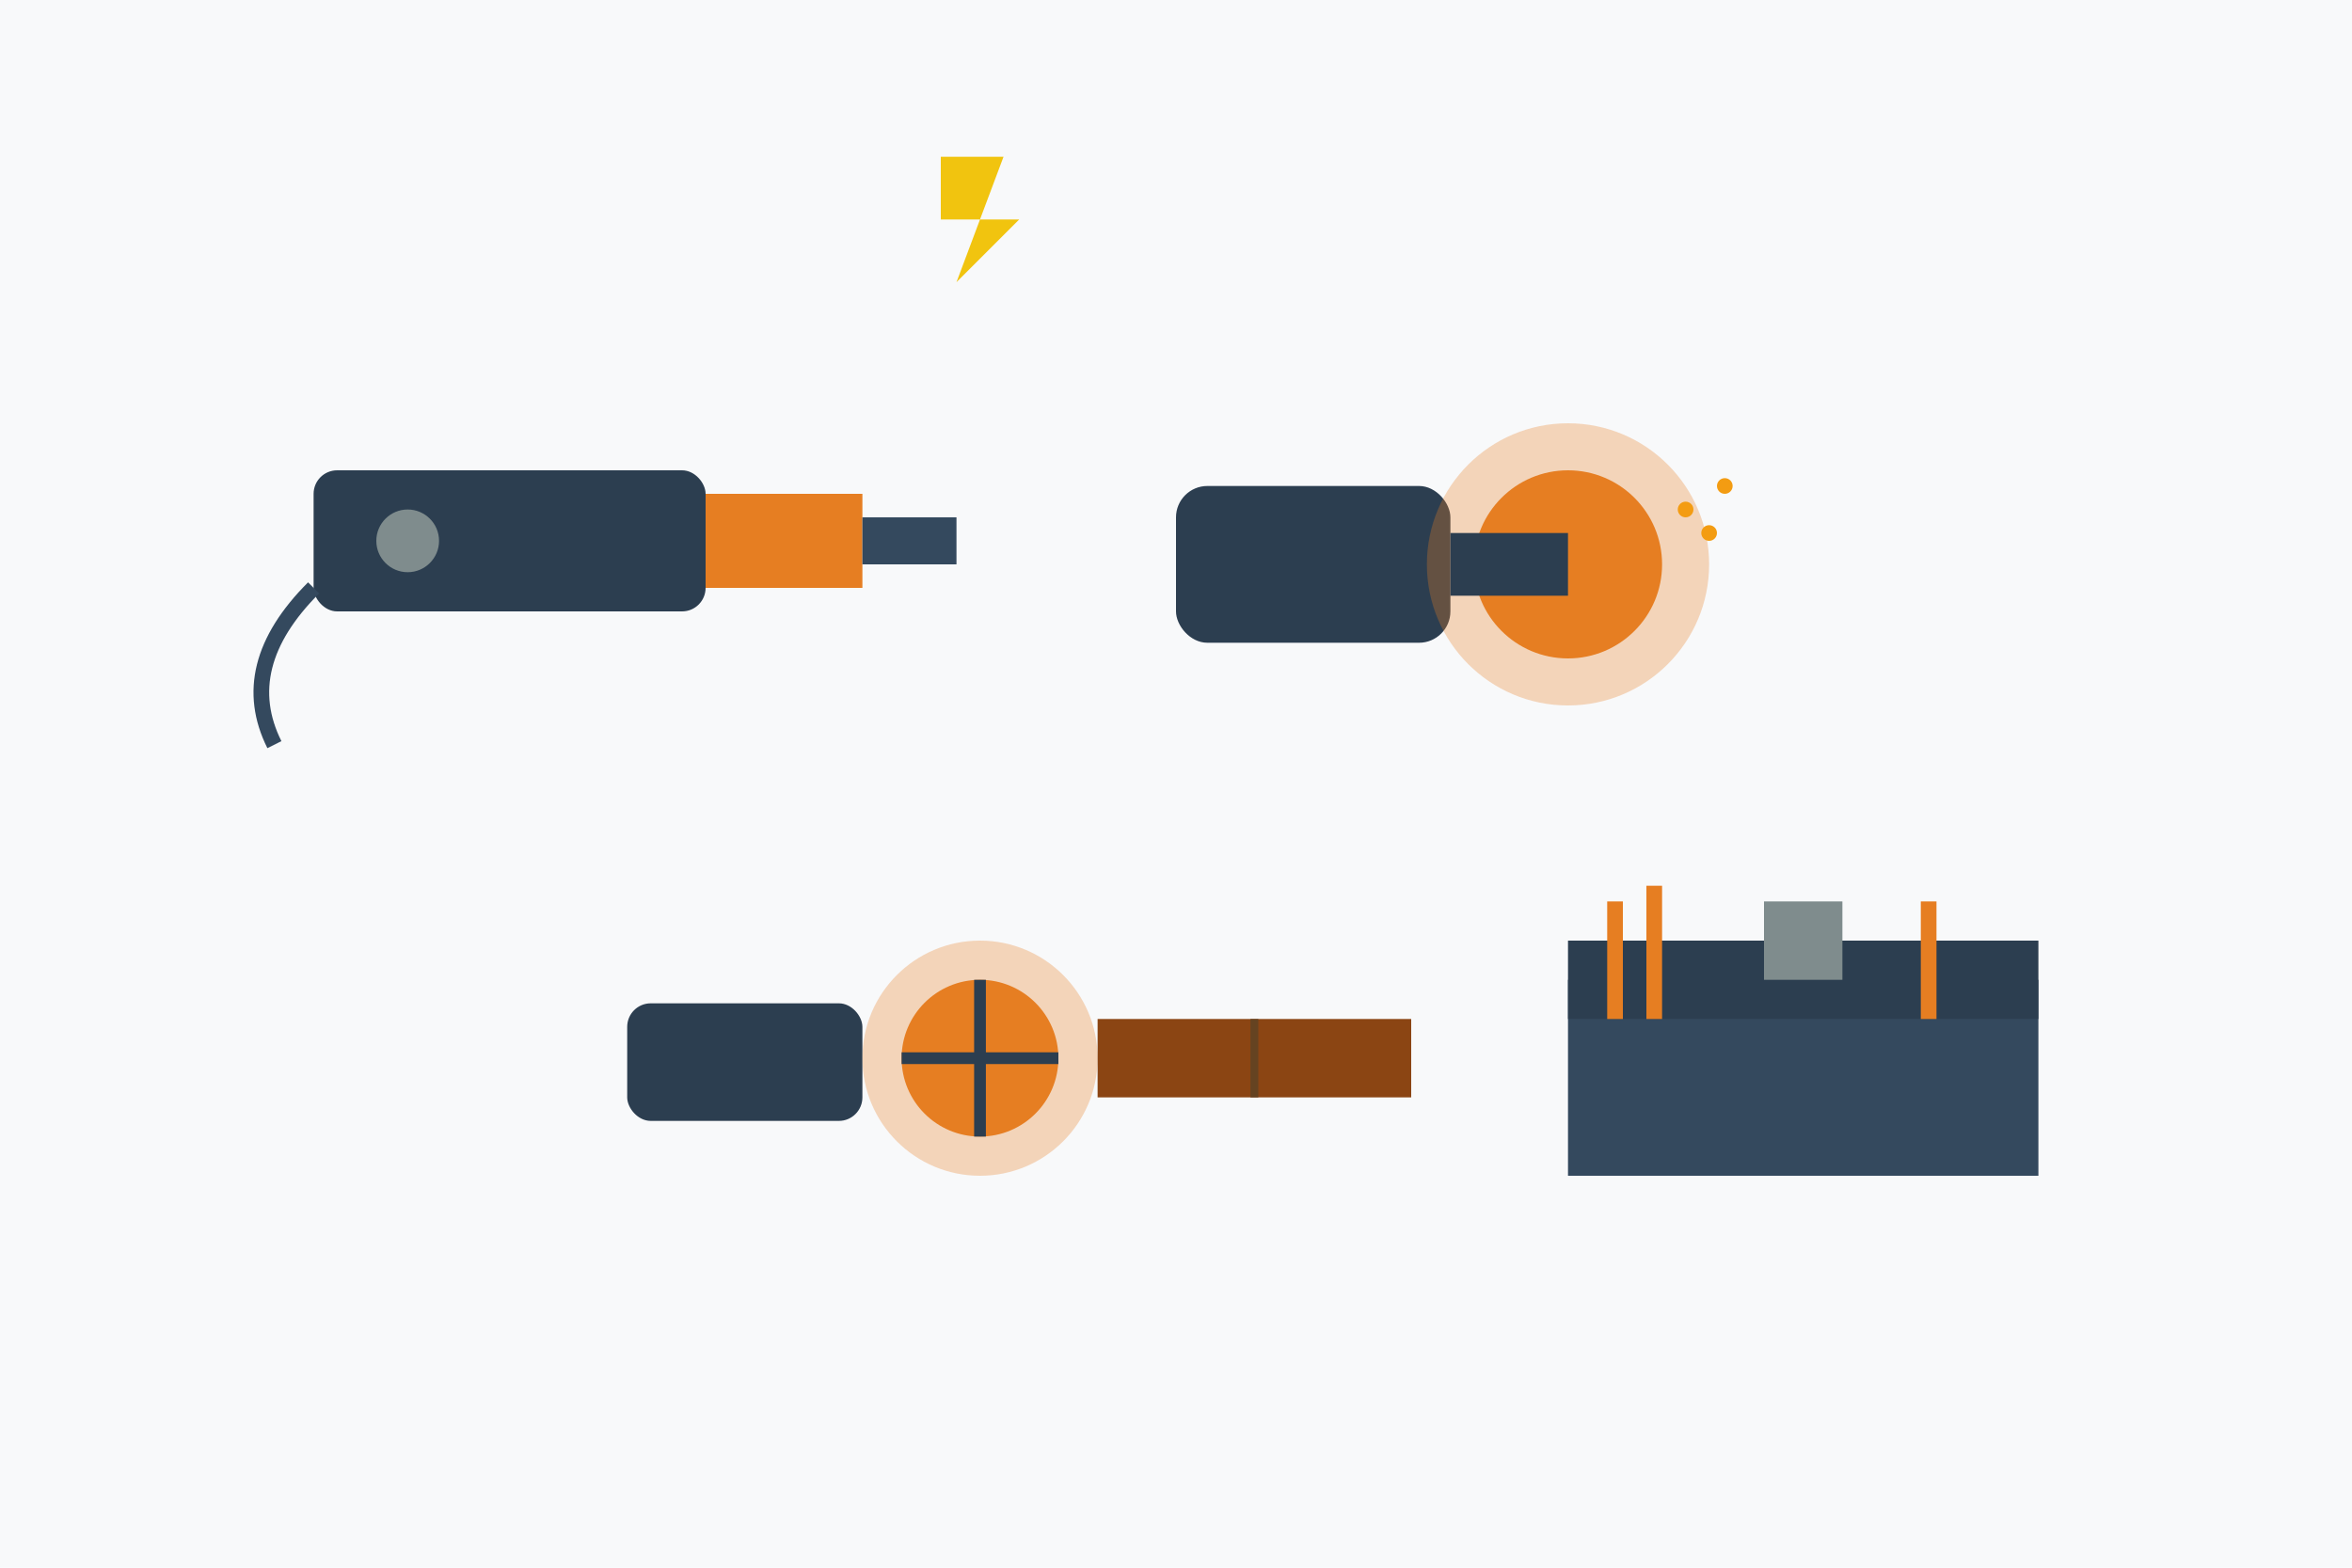 <svg width="300" height="200" viewBox="0 0 300 200" xmlns="http://www.w3.org/2000/svg">
  <!-- Background -->
  <rect width="300" height="200" fill="#f8f9fa"/>
  
  <!-- Electric drill -->
  <g transform="translate(40, 40)">
    <rect x="0" y="20" width="50" height="18" rx="3" fill="#2c3e50"/>
    <rect x="50" y="23" width="20" height="12" fill="#e67e22"/>
    <circle cx="12" cy="29" r="4" fill="#7f8c8d"/>
    <rect x="70" y="26" width="12" height="6" fill="#34495e"/>
    <!-- Power cord -->
    <path d="M0 35 Q-10 45 -5 55" stroke="#34495e" stroke-width="2" fill="none"/>
  </g>
  
  <!-- Angle grinder -->
  <g transform="translate(150, 50)">
    <rect x="0" y="12" width="35" height="20" rx="4" fill="#2c3e50"/>
    <circle cx="50" cy="22" r="18" fill="#e67e22" fill-opacity="0.3"/>
    <circle cx="50" cy="22" r="12" fill="#e67e22"/>
    <rect x="35" y="18" width="15" height="8" fill="#2c3e50"/>
    <!-- Sparks effect -->
    <circle cx="65" cy="15" r="1" fill="#f39c12"/>
    <circle cx="70" cy="12" r="1" fill="#f39c12"/>
    <circle cx="68" cy="18" r="1" fill="#f39c12"/>
  </g>
  
  <!-- Circular saw -->
  <g transform="translate(80, 120)">
    <rect x="0" y="8" width="30" height="15" rx="3" fill="#2c3e50"/>
    <circle cx="45" cy="15" r="15" fill="#e67e22" fill-opacity="0.3"/>
    <circle cx="45" cy="15" r="10" fill="#e67e22"/>
    <path d="M45 5 L45 25 M35 15 L55 15" stroke="#2c3e50" stroke-width="1.5"/>
    <!-- Wood piece -->
    <rect x="60" y="10" width="40" height="10" fill="#8b4513"/>
    <path d="M80 10 L80 20" stroke="#654321" stroke-width="1"/>
  </g>
  
  <!-- Tool box -->
  <g transform="translate(200, 110)">
    <rect x="0" y="15" width="60" height="25" fill="#34495e"/>
    <rect x="0" y="10" width="60" height="10" fill="#2c3e50"/>
    <rect x="25" y="5" width="10" height="10" fill="#7f8c8d"/>
    <!-- Tools sticking out -->
    <rect x="5" y="5" width="2" height="15" fill="#e67e22"/>
    <rect x="10" y="3" width="2" height="17" fill="#e67e22"/>
    <rect x="45" y="5" width="2" height="15" fill="#e67e22"/>
  </g>
  
  <!-- Lightning bolt (power) -->
  <g transform="translate(120, 20)">
    <path d="M0 0 L8 0 L5 8 L10 8 L2 16 L5 8 L0 8 Z" fill="#f1c40f"/>
  </g>
</svg>